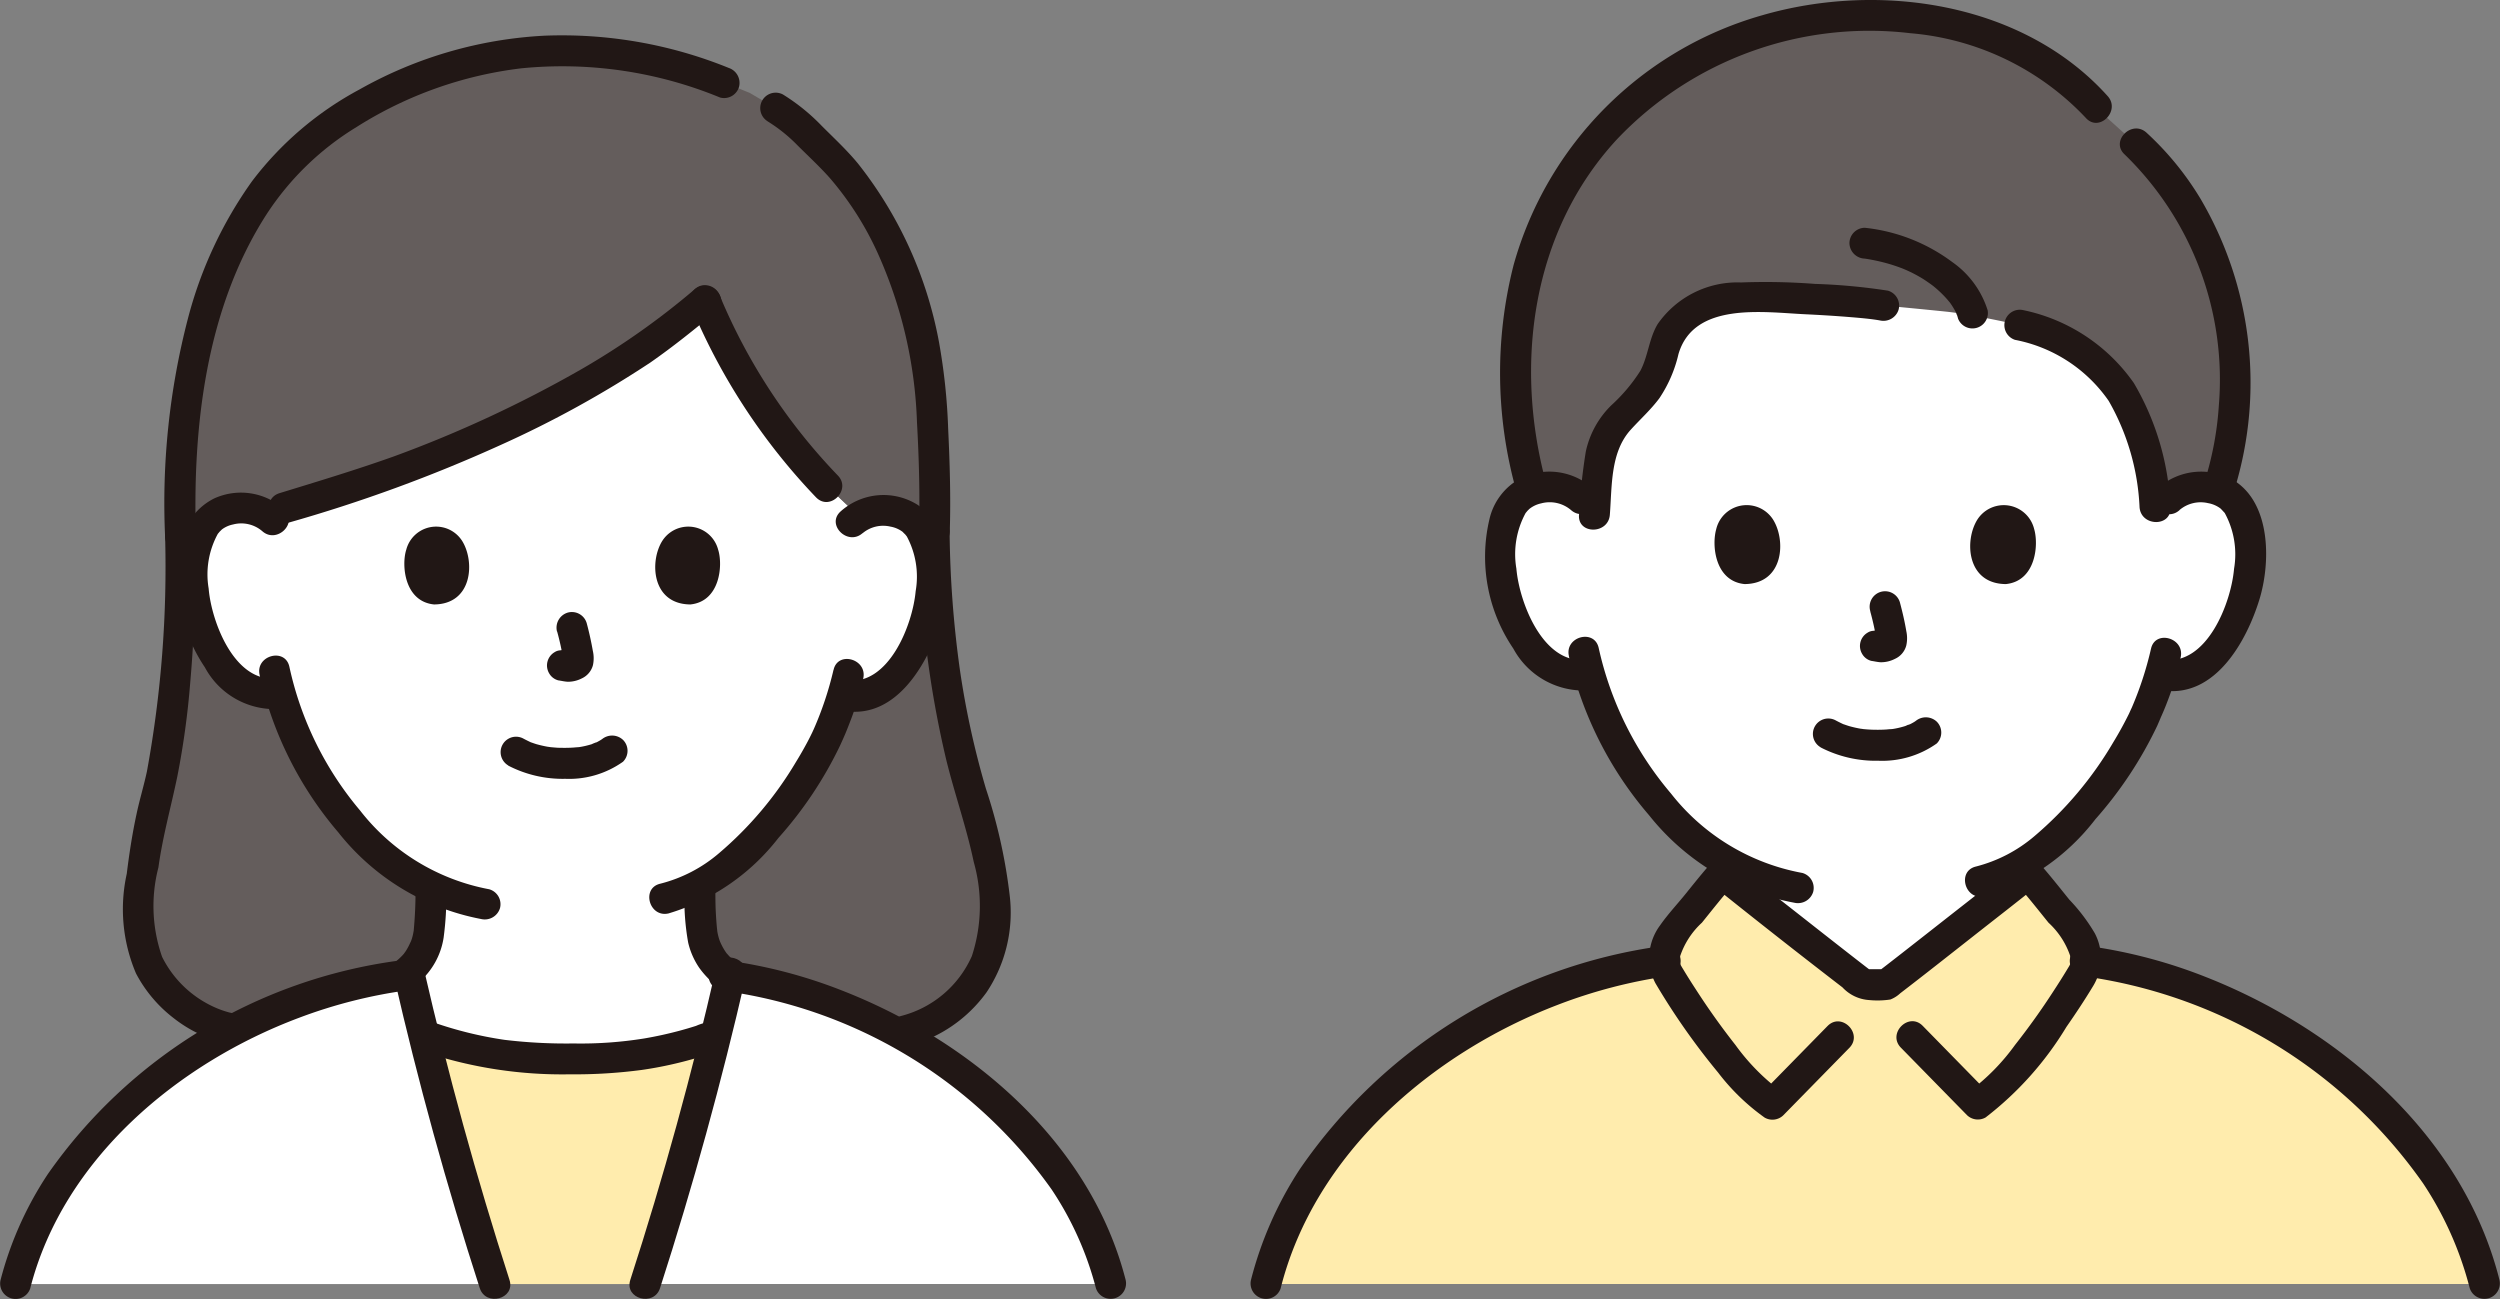 <svg xmlns="http://www.w3.org/2000/svg" width="105.397" height="54.769"><rect width="100%" height="100%" fill="#808080" stroke="none"/><path d="M91.425 21.042a1.935 1.935 0 011.4-.512 1.794 1.794 0 011.612.9 5.364 5.364 0 01.157 3.783 5.844 5.844 0 01-1.715 2.781 2.132 2.132 0 01-1.644.474l-.158-.027a12.523 12.523 0 01-.566 1.535 15.933 15.933 0 01-5.207 6.407v1.891a2.931 2.931 0 00.125 1.038 2.527 2.527 0 00.757 1.1 8.5 8.5 0 002.535 1.283l1.329.529s-2.868 5.1-11 5.1-10.729-5.1-10.729-5.1l1.335-.526a8.5 8.5 0 002.535-1.283 2.521 2.521 0 00.757-1.1 2.931 2.931 0 00.125-1.038v-1.752a11.586 11.586 0 01-3.275-2.82 14.705 14.705 0 01-2.79-5.264 2.092 2.092 0 01-1.778-.445 5.844 5.844 0 01-1.715-2.781 5.366 5.366 0 01.157-3.783 1.794 1.794 0 011.612-.9 1.932 1.932 0 011.4.512s-2.2-10.789 12.113-10.789 12.627 10.787 12.627 10.787z" fill="#fff"/><path d="M53.368 54.133c1.815-7.331 9.6-12.626 16.807-13.613a2.086 2.086 0 01.48-1.31c.6-.694 1.354-1.7 1.967-2.383.26.211 5.567 4.4 5.969 4.68h.935c.4-.285 5.709-4.47 5.969-4.68.613.685 1.368 1.689 1.967 2.383a2.086 2.086 0 01.48 1.31c7.2.987 14.991 6.282 16.807 13.613z" fill="#ffecad"/><path d="M73.08 36.971v1.3a2.93 2.93 0 01-.125 1.038 2.527 2.527 0 01-.757 1.1 8.5 8.5 0 01-2.535 1.283l-1.335.526m16.971-5.537v1.588a2.93 2.93 0 00.125 1.038 2.527 2.527 0 00.757 1.1 8.5 8.5 0 002.535 1.283l1.332.526" fill="none"/><path d="M79.413 12.88a41.085 41.085 0 00-6.2-.308 3.4 3.4 0 00-2.335.89c-.822.762-.712 1.593-1.109 2.4-.689 1.394-2.029 1.787-2.286 3.349a27.592 27.592 0 00-.285 2.75 1.837 1.837 0 00-1.909-1.428 2.278 2.278 0 00-.7.128 16.487 16.487 0 011.6-13.285 15.16 15.16 0 0116.959-6.1 11.061 11.061 0 015.249 3.246l.245.276 1.4 1.261c3.9 3.521 5.119 9.691 3.478 14.6a2.283 2.283 0 00-.69-.124 1.932 1.932 0 00-1.4.512l-.558.537-.014-.2a9.979 9.979 0 00-1.427-4.855 6.816 6.816 0 00-4.3-2.827s-1.961-.446-3.078-.563c-.848-.089-2.639-.259-2.639-.259z" fill="#645d5c"/><path d="M65.178 20.357c-1.349-5-.609-10.6 3-14.493A14.666 14.666 0 0180.537 1.4a11.486 11.486 0 017.4 3.572c.56.624 1.478-.3.92-.92C85.299.094 79.232-.789 74.291.644a15.2 15.2 0 00-10.48 10.531 18.445 18.445 0 00.115 9.527.651.651 0 001.254-.346zm29.023.287a15.312 15.312 0 00-1.43-12.264 12.591 12.591 0 00-2.276-2.786c-.617-.564-1.54.354-.92.92a13.232 13.232 0 013.969 10.577 13.523 13.523 0 01-.6 3.207c-.25.8 1 1.143 1.254.346z" fill="#211715"/><path d="M79.586 12.253a25.224 25.224 0 00-3.067-.284 27.479 27.479 0 00-3.118-.061 4.1 4.1 0 00-3.517 1.756c-.368.616-.4 1.353-.732 1.975a7.122 7.122 0 01-1.219 1.446 3.865 3.865 0 00-1.077 1.951 25.467 25.467 0 00-.287 2.667c-.065.835 1.236.831 1.3 0 .095-1.211.016-2.633.879-3.585.406-.448.853-.848 1.214-1.336a5.59 5.59 0 00.8-1.853c.647-2.215 3.575-1.764 5.351-1.68.627.03 1.254.068 1.879.119.472.039.9.077 1.251.139a.669.669 0 00.8-.454.656.656 0 00-.454-.8zm4.211.829a3.906 3.906 0 00-1.486-2.03 7.488 7.488 0 00-3.691-1.449.654.654 0 00-.65.65.667.667 0 00.65.65 7.952 7.952 0 01.85.176 6.964 6.964 0 01.833.279c-.106-.043.058.026.079.035l.2.093q.174.087.343.184t.315.2q.08.054.158.11c.026.019.156.117.039.026a4.826 4.826 0 01.482.429c.064.065.126.132.185.2.033.038.063.08.1.117s.018.022-.037-.049l.048.066a3.386 3.386 0 01.252.415c.008.016.032.088.042.091-.042-.009-.055-.158-.018-.038.02.065.042.127.058.194a.651.651 0 001.248-.349zm1.161 1.247a6.235 6.235 0 013.943 2.574 9.9 9.9 0 011.3 4.481c.063.83 1.364.836 1.3 0a11.21 11.21 0 00-1.539-5.233 7.562 7.562 0 00-4.662-3.076.651.651 0 00-.346 1.254zM76.75 31.507a5.062 5.062 0 002.437.565 3.972 3.972 0 002.464-.728.651.651 0 000-.92.671.671 0 00-.92 0c.2-.154.048-.039 0-.007s-.1.06-.15.087l-.08.04c-.086.044-.03-.024.03-.01-.041-.009-.165.062-.207.075a3.685 3.685 0 01-.58.132c.1-.015-.007 0-.05 0s-.114.01-.171.014q-.206.013-.412.011-.184 0-.369-.013l-.169-.014c-.011 0-.214-.033-.076-.008a4.794 4.794 0 01-.541-.12c-.076-.023-.15-.05-.225-.075-.165-.056.1.051-.048-.019q-.139-.066-.275-.137a.65.65 0 10-.656 1.123zm2.098-5.73a11.373 11.373 0 01.268 1.227l-.023-.173a.738.738 0 010 .169l.023-.173a.406.406 0 01-.019.076l.066-.155a.289.289 0 01-.027.049l.1-.132a.268.268 0 01-.04.039l.132-.1a.772.772 0 01-.1.051l.155-.066a.7.7 0 01-.164.048l.173-.023a.658.658 0 01-.154 0l.173.023c-.058-.008-.115-.022-.173-.03a.5.5 0 00-.26-.012.485.485 0 00-.242.077.65.65 0 00-.233.89.622.622 0 00.389.3c.134.018.264.052.4.058a1.282 1.282 0 00.592-.141.857.857 0 00.483-.568 1.408 1.408 0 000-.606c-.067-.4-.158-.787-.26-1.174a.651.651 0 10-1.254.346zm-6.49-3.48c-.2.666-.071 2.2 1.19 2.327 1.667-.01 1.755-1.861 1.194-2.732a1.32 1.32 0 00-2.384.4zm13.398 0c.2.666.072 2.2-1.19 2.327-1.667-.01-1.755-1.861-1.194-2.732a1.32 1.32 0 012.384.405z" fill="#211715"/><path d="M67.148 20.582a2.753 2.753 0 00-2.979-.449 2.615 2.615 0 00-1.38 1.774 6.887 6.887 0 001.009 5.433 3.371 3.371 0 003.082 1.77.672.672 0 00.65-.65.654.654 0 00-.65-.65c-1.806.234-2.826-2.385-2.951-3.837a3.629 3.629 0 01.4-2.364c-.063.088.065-.073.069-.076.031-.029.079-.082.108-.1a1.2 1.2 0 01.466-.211 1.388 1.388 0 011.257.279c.623.556 1.546-.361.92-.92zm24.738.92a1.377 1.377 0 011.2-.291 1.228 1.228 0 01.523.223c.038.03.213.231.176.18a3.629 3.629 0 01.4 2.364c-.125 1.452-1.144 4.071-2.951 3.837a.654.654 0 00-.65.65.667.667 0 00.65.65c2.166.281 3.477-2.082 4.016-3.828.477-1.542.5-4-1.021-5a2.738 2.738 0 00-3.263.3c-.626.558.3 1.476.92.92z" fill="#211715"/><path d="M90.682 27.357a14.338 14.338 0 01-.842 2.553c.069-.167-.056.12-.085.181a15.493 15.493 0 01-.663 1.205 15.415 15.415 0 01-3.319 3.952 6.142 6.142 0 01-2.466 1.283c-.815.19-.47 1.445.346 1.254a9.321 9.321 0 004.685-3.246 16.834 16.834 0 002.606-3.936l.1-.23c.008-.02.095-.228.067-.163-.035.082.016-.033.02-.04l.1-.232c.051-.122.1-.244.146-.367a12.432 12.432 0 00.56-1.868c.169-.817-1.084-1.166-1.254-.346zm-24.541.302a15.561 15.561 0 003.384 6.713 10.214 10.214 0 006.116 3.685.672.672 0 00.8-.454.655.655 0 00-.454-.8 9.13 9.13 0 01-5.542-3.351 14.194 14.194 0 01-3.047-6.139c-.185-.816-1.44-.471-1.254.346zM53.993 54.306c1.428-5.664 6.37-9.907 11.668-11.939a21.354 21.354 0 014.716-1.224.654.654 0 00.454-.8.668.668 0 00-.8-.454 22.158 22.158 0 00-15.231 9.4 15.541 15.541 0 00-2.061 4.674.651.651 0 001.254.346zm51.382-.346c-1.53-6.072-6.761-10.566-12.414-12.784a21.413 21.413 0 00-4.879-1.287.672.672 0 00-.8.454.655.655 0 00.454.8 20.956 20.956 0 0114.423 8.752 14.453 14.453 0 011.961 4.411.651.651 0 001.254-.346z" fill="#211715"/><path d="M77.055 43.247l-2.784 2.842.788-.1a9.014 9.014 0 01-1.894-1.933 30.19 30.19 0 01-1.647-2.308c-.181-.278-.36-.557-.531-.842s-.2-.292-.15-.607a3.369 3.369 0 01.914-1.4c.437-.541.866-1.089 1.327-1.609h-.92a349.495 349.495 0 005.52 4.338 1.677 1.677 0 001.118.533 3.594 3.594 0 00.9-.023 1.277 1.277 0 00.413-.26c1.023-.785 2.033-1.584 3.047-2.381.933-.734 1.872-1.461 2.8-2.206h-.92c.461.521.89 1.068 1.327 1.609a3.37 3.37 0 01.914 1.4c.055.321.015.333-.15.607s-.349.564-.531.842a29.917 29.917 0 01-1.647 2.308 9.014 9.014 0 01-1.894 1.933l.788.1-2.784-2.842c-.587-.6-1.506.321-.92.92l2.784 2.842a.659.659 0 00.788.1 13.834 13.834 0 003.407-3.817c.389-.559.766-1.127 1.118-1.71a2.258 2.258 0 00.079-2.236 7.579 7.579 0 00-1.076-1.42c-.422-.524-.839-1.053-1.285-1.557a.665.665 0 00-.92 0c-.957.772-1.931 1.526-2.9 2.286q-.982.772-1.966 1.541-.347.271-.695.54l-.145.111a3.13 3.13 0 01-.135.1l.328-.089h-.935l.328.089-.135-.1c-.045-.033-.285-.219-.145-.111q-.348-.269-.695-.54-.984-.768-1.966-1.541c-.967-.76-1.94-1.513-2.9-2.286a.662.662 0 00-.92 0c-.372.42-.722.857-1.073 1.294s-.764.875-1.091 1.345a2.3 2.3 0 00-.2 2.439 29.151 29.151 0 002.644 3.769 9.111 9.111 0 001.963 1.9.658.658 0 00.788-.1l2.784-2.842c.586-.6-.333-1.519-.92-.92z" fill="#211715"/><path d="M25.263 15.887a30.219 30.219 0 004.47-3.216 24.529 24.529 0 006.513 9.1 1.958 1.958 0 011.041-.25 1.77 1.77 0 011.586.889 5.289 5.289 0 01.14 3.73 5.761 5.761 0 01-1.7 2.736 2.1 2.1 0 01-1.622.461l-.155-.027a12.365 12.365 0 01-.563 1.511c-.41 1.1-2.639 4.911-5.464 6.476.01.589-.008.8.046 1.544a3.606 3.606 0 00.174 1.019 2.487 2.487 0 00.747 1.087c.1.08.2.154.3.224q-.281 1.235-.589 2.478a16.517 16.517 0 01-6.157.99 16.733 16.733 0 01-4.775-.551q-.7-.188-1.384-.44-.337-1.361-.644-2.715a2.5 2.5 0 00.729-1.073 3.607 3.607 0 00.174-1.019c.05-.688.038-.921.044-1.421a10.972 10.972 0 01-3.628-3 14.5 14.5 0 01-2.731-5.2 2.061 2.061 0 01-1.751-.446 5.759 5.759 0 01-1.68-2.749 5.29 5.29 0 01.169-3.729 1.769 1.769 0 011.592-.877 1.982 1.982 0 011.022.246 68.029 68.029 0 009.114-3.224c2.193-1.041 3.726-1.818 4.985-2.553z" fill="#fff"/><path d="M.65 54.134c1.786-7.114 9.542-12.221 16.61-13.046a154.98 154.98 0 003.592 13.046H.652zm26.549-.001a155.261 155.261 0 003.577-12.972c6.913 1.019 14.313 6.044 16.053 12.972z" fill="#fff"/><path d="M40.927 33.365a40.138 40.138 0 01-1.537-10.963c.071-2.155-.08-4.71-.156-5.78-.266-3.708-1.935-7.85-4.338-10.151a10.932 10.932 0 00-2.218-1.927l-1.076-.63-1.069-.433a17.5 17.5 0 00-7-1.34 17.143 17.143 0 00-11.014 4.306C9.361 9.471 7.357 14.994 7.61 22.609a45.031 45.031 0 01-1.016 11 25.007 25.007 0 00-.762 5.331 4.957 4.957 0 004.074 4.467 21.407 21.407 0 017.35-2.323c-.012-.051-.025-.1-.036-.153a2.5 2.5 0 00.729-1.073 3.608 3.608 0 00.174-1.019c.05-.688.038-.921.044-1.421a10.973 10.973 0 01-3.628-3 14.5 14.5 0 01-2.731-5.2 2.061 2.061 0 01-1.751-.446 5.759 5.759 0 01-1.68-2.749 5.29 5.29 0 01.169-3.729 1.769 1.769 0 011.592-.877 1.98 1.98 0 011.021.246 68.041 68.041 0 009.115-3.224c2.192-1.041 3.725-1.818 4.985-2.552a30.216 30.216 0 004.47-3.216 24.529 24.529 0 006.512 9.1 1.958 1.958 0 011.041-.25 1.77 1.77 0 011.586.889 5.289 5.289 0 01.14 3.73 5.759 5.759 0 01-1.7 2.736 2.1 2.1 0 01-1.622.461l-.155-.027a12.367 12.367 0 01-.563 1.511c-.41 1.1-2.639 4.911-5.464 6.476.01.589-.008.8.046 1.544a3.61 3.61 0 00.174 1.019 2.487 2.487 0 00.747 1.087c.1.08.2.154.3.224v-.012a21.668 21.668 0 017.036 2.377 5.074 5.074 0 003.892-3.35c.665-2.066-.162-4.742-.778-6.823z" fill="#645d5c"/><path d="M20.853 54.134a158.2 158.2 0 01-2.987-10.485 19.622 19.622 0 0012.319 0 157.761 157.761 0 01-2.986 10.485z" fill="#ffecad"/><path d="M9.788 42.734c.154 0-.088-.04-.125-.05a4.53 4.53 0 01-.285-.088 3.812 3.812 0 01-.435-.18 4.539 4.539 0 01-2.109-2.076 6.471 6.471 0 01-.155-3.771c.179-1.31.535-2.562.8-3.851a34.573 34.573 0 00.54-3.931c.181-2.052.24-4.115.242-6.174a.651.651 0 00-1.3 0 47.64 47.64 0 01-.769 9.92c-.126.585-.3 1.157-.426 1.741-.184.846-.316 1.7-.422 2.563a6.915 6.915 0 00.389 4.2 5.733 5.733 0 001.587 1.885 5.614 5.614 0 001.122.688 3.624 3.624 0 001.345.423.651.651 0 000-1.3zm28.95-20.328a42.918 42.918 0 001.156 9.634c.356 1.441.852 2.845 1.158 4.3a6.79 6.79 0 01-.079 3.966 4.48 4.48 0 01-3 2.53.651.651 0 00.346 1.254 5.918 5.918 0 003.277-2.261 6.052 6.052 0 00.97-4.09 22.564 22.564 0 00-1-4.486 36.2 36.2 0 01-1.1-5.029 44.978 44.978 0 01-.432-5.818.651.651 0 00-1.3 0zm-3.599 5.837a14.2 14.2 0 01-.833 2.5c0-.01.039-.08-.016.034-.023.047-.044.1-.067.143a9.779 9.779 0 01-.179.354 15.54 15.54 0 01-.487.85 15.276 15.276 0 01-3.241 3.843 6.1 6.1 0 01-2.477 1.288c-.816.187-.471 1.441.346 1.254a9.2 9.2 0 004.63-3.18 16.6 16.6 0 002.6-3.895c.185-.406.242-.534.421-1a12.227 12.227 0 00.559-1.839c.173-.817-1.081-1.166-1.254-.346zm-24.195.209a15.347 15.347 0 003.317 6.638 10.076 10.076 0 006.017 3.654.671.671 0 00.8-.454.655.655 0 00-.454-.8 8.993 8.993 0 01-5.443-3.32 13.982 13.982 0 01-2.982-6.064c-.182-.817-1.437-.471-1.254.346z" fill="#211715"/><path d="M11.977 21.466a2.722 2.722 0 00-2.946-.453 2.59 2.59 0 00-1.37 1.751 6.8 6.8 0 00.977 5.371 3.333 3.333 0 003.041 1.759.671.671 0 00.65-.65.654.654 0 00-.65-.65c-1.776.223-2.766-2.362-2.883-3.787a3.564 3.564 0 01.4-2.324c-.066.091.063-.068.067-.072.025-.023.087-.087.105-.1a1.174 1.174 0 01.458-.2 1.359 1.359 0 011.228.28c.621.558 1.544-.359.92-.92zM32.349 5.108a6.591 6.591 0 011.279 1.026c.456.454.932.893 1.36 1.375a13.2 13.2 0 012 3.128 18.869 18.869 0 011.67 7.146c.084 1.538.131 3.081.084 4.621-.026.837 1.275.836 1.3 0 .044-1.447 0-2.9-.069-4.342a25.4 25.4 0 00-.386-3.639 17.142 17.142 0 00-3.411-7.522c-.472-.575-1.019-1.079-1.543-1.605a8.373 8.373 0 00-1.624-1.312.651.651 0 00-.657 1.123z" fill="#211715"/><path d="M30.704 2.856a18.693 18.693 0 00-7.74-1.352 17.731 17.731 0 00-7.81 2.269 13.926 13.926 0 00-4.537 3.879 17.585 17.585 0 00-2.7 5.8 30.88 30.88 0 00-.957 9.162c.026.835 1.327.839 1.3 0-.145-4.616.419-9.6 2.974-13.573a11.938 11.938 0 013.8-3.687A16.693 16.693 0 0121.98 2.88a17.454 17.454 0 018.378 1.232.655.655 0 00.8-.454.666.666 0 00-.454-.8zm5.663 19.624a1.348 1.348 0 011.176-.278 1.2 1.2 0 01.512.221 1.4 1.4 0 00.1.1c.018.017.131.167.065.073a3.583 3.583 0 01.383 2.328c-.128 1.428-1.142 4-2.917 3.76a.654.654 0 00-.65.65.667.667 0 00.65.65c2.138.286 3.442-2.046 3.981-3.767.477-1.524.5-3.953-.995-4.943a2.709 2.709 0 00-3.229.284c-.628.556.295 1.473.92.92zm-14.943 9.796a5 5 0 002.407.558 3.924 3.924 0 002.435-.721.651.651 0 000-.92.671.671 0 00-.92 0c.2-.155.051-.041 0-.008s-.1.059-.148.086l-.079.039c-.074.038-.059-.014.032-.011a.861.861 0 00-.2.074 3.656 3.656 0 01-.571.13c.1-.015 0 0-.047 0l-.168.014c-.135.009-.271.012-.406.011s-.243 0-.364-.013l-.167-.014c-.012 0-.214-.033-.073-.008a4.826 4.826 0 01-.534-.118c-.075-.022-.148-.049-.221-.074-.164-.056.1.052-.045-.018q-.137-.065-.271-.135a.65.65 0 00-.656 1.123zm2.064-5.654a11.213 11.213 0 01.264 1.209l-.023-.173a.736.736 0 010 .167l.023-.173a.418.418 0 01-.018.075l.066-.155a.309.309 0 01-.026.048l.1-.132a.28.28 0 01-.039.039l.132-.1a.815.815 0 01-.1.051l.155-.066a.7.7 0 01-.161.047l.173-.023a.655.655 0 01-.152 0l.173.023c-.057-.008-.113-.022-.17-.03a.5.5 0 00-.26-.012.486.486 0 00-.242.077.65.65 0 00-.233.89.622.622 0 00.389.3c.133.018.261.052.4.058a1.271 1.271 0 00.588-.141.854.854 0 00.472-.563 1.4 1.4 0 00-.006-.6 13.43 13.43 0 00-.256-1.158.651.651 0 00-.8-.454.663.663 0 00-.454.8zm-6.365-3.433c-.2.656-.07 2.166 1.173 2.294 1.643-.01 1.73-1.835 1.178-2.693a1.3 1.3 0 00-2.35.4zm13.158 0c.2.656.07 2.166-1.173 2.294-1.643-.01-1.731-1.835-1.178-2.693a1.3 1.3 0 012.35.4zm-1.009-10.98a32 32 0 01-4.779 3.367 51.532 51.532 0 01-7.878 3.662c-1.593.569-3.212 1.057-4.828 1.552-.8.244-.458 1.5.346 1.254a63.66 63.66 0 008.972-3.283 44.558 44.558 0 006.313-3.477c.962-.67 1.876-1.406 2.776-2.156.644-.537-.281-1.452-.92-.92z" fill="#211715"/><path d="M35.325 20.049a24.532 24.532 0 01-4.966-7.553.672.672 0 00-.8-.454.654.654 0 00-.454.8 26.207 26.207 0 005.3 8.127c.585.6 1.5-.32.92-.92zm-17.66 21.359a3.106 3.106 0 001.038-1.88 13.33 13.33 0 00.115-1.9.65.65 0 00-1.3 0c0 .539-.028 1.074-.077 1.611.006-.063.011-.064 0 0l-.021.114a2.248 2.248 0 01-.057.225c-.014.045-.033.089-.047.134-.029.09.045-.095 0-.01-.03.062-.058.125-.089.186s-.073.134-.114.2c-.027.042-.133.179-.045.074a2.533 2.533 0 01-.327.328.653.653 0 000 .92.668.668 0 00.92 0zm11.192-3.785a10.3 10.3 0 00.155 2.113 3.153 3.153 0 00.468 1.067 3.7 3.7 0 00.964.927.653.653 0 00.89-.234.668.668 0 00-.233-.89l-.1-.072c-.032-.023-.071-.052-.018-.011a2.277 2.277 0 01-.2-.172c-.053-.052-.1-.109-.151-.163-.066-.069.078.119-.015-.02l-.061-.091a2.56 2.56 0 01-.11-.191l-.05-.1s-.068-.153-.036-.076-.017-.045-.02-.056a2.282 2.282 0 01-.099-.387c-.01-.053-.013-.078 0-.009l-.014-.122a9.71 9.71 0 01-.021-.24q-.02-.254-.032-.509c-.012-.255-.013-.511-.015-.766a.65.65 0 10-1.3 0zm-10.922 6.741a18.307 18.307 0 006.09.928 21.4 21.4 0 003.033-.185q.781-.112 1.548-.3.364-.088.725-.194.18-.053.358-.11c.034-.011.358-.12.257-.12a.651.651 0 000-1.3 2.1 2.1 0 00-.6.166q-.357.114-.719.211a16.29 16.29 0 01-1.466.32 16.788 16.788 0 01-2.981.211 21.693 21.693 0 01-2.913-.153 16.189 16.189 0 01-2.982-.732c-.793-.274-1.133.982-.346 1.254z" fill="#211715"/><path d="M1.277 54.306c1.4-5.455 6.23-9.486 11.338-11.4a20.909 20.909 0 014.515-1.15.654.654 0 00.454-.8.668.668 0 00-.8-.454 21.51 21.51 0 00-14.761 8.987 14.781 14.781 0 00-2 4.476.651.651 0 001.254.346zm46.179-.346c-1.494-5.841-6.585-10.12-12.029-12.229a20.959 20.959 0 00-4.733-1.233.673.673 0 00-.8.454.655.655 0 00.454.8 20.3 20.3 0 0113.984 8.389 13.673 13.673 0 011.87 4.165.651.651 0 001.254-.346z" fill="#211715"/><path d="M16.611 41.179q1.517 6.639 3.615 13.127c.256.793 1.512.454 1.254-.346q-2.089-6.481-3.615-13.127c-.186-.816-1.441-.471-1.254.346zm11.215 13.127q2.089-6.481 3.613-13.127c.186-.815-1.068-1.163-1.254-.346q-1.513 6.639-3.613 13.127c-.258.8 1 1.14 1.254.346z" fill="#211715"/></svg>